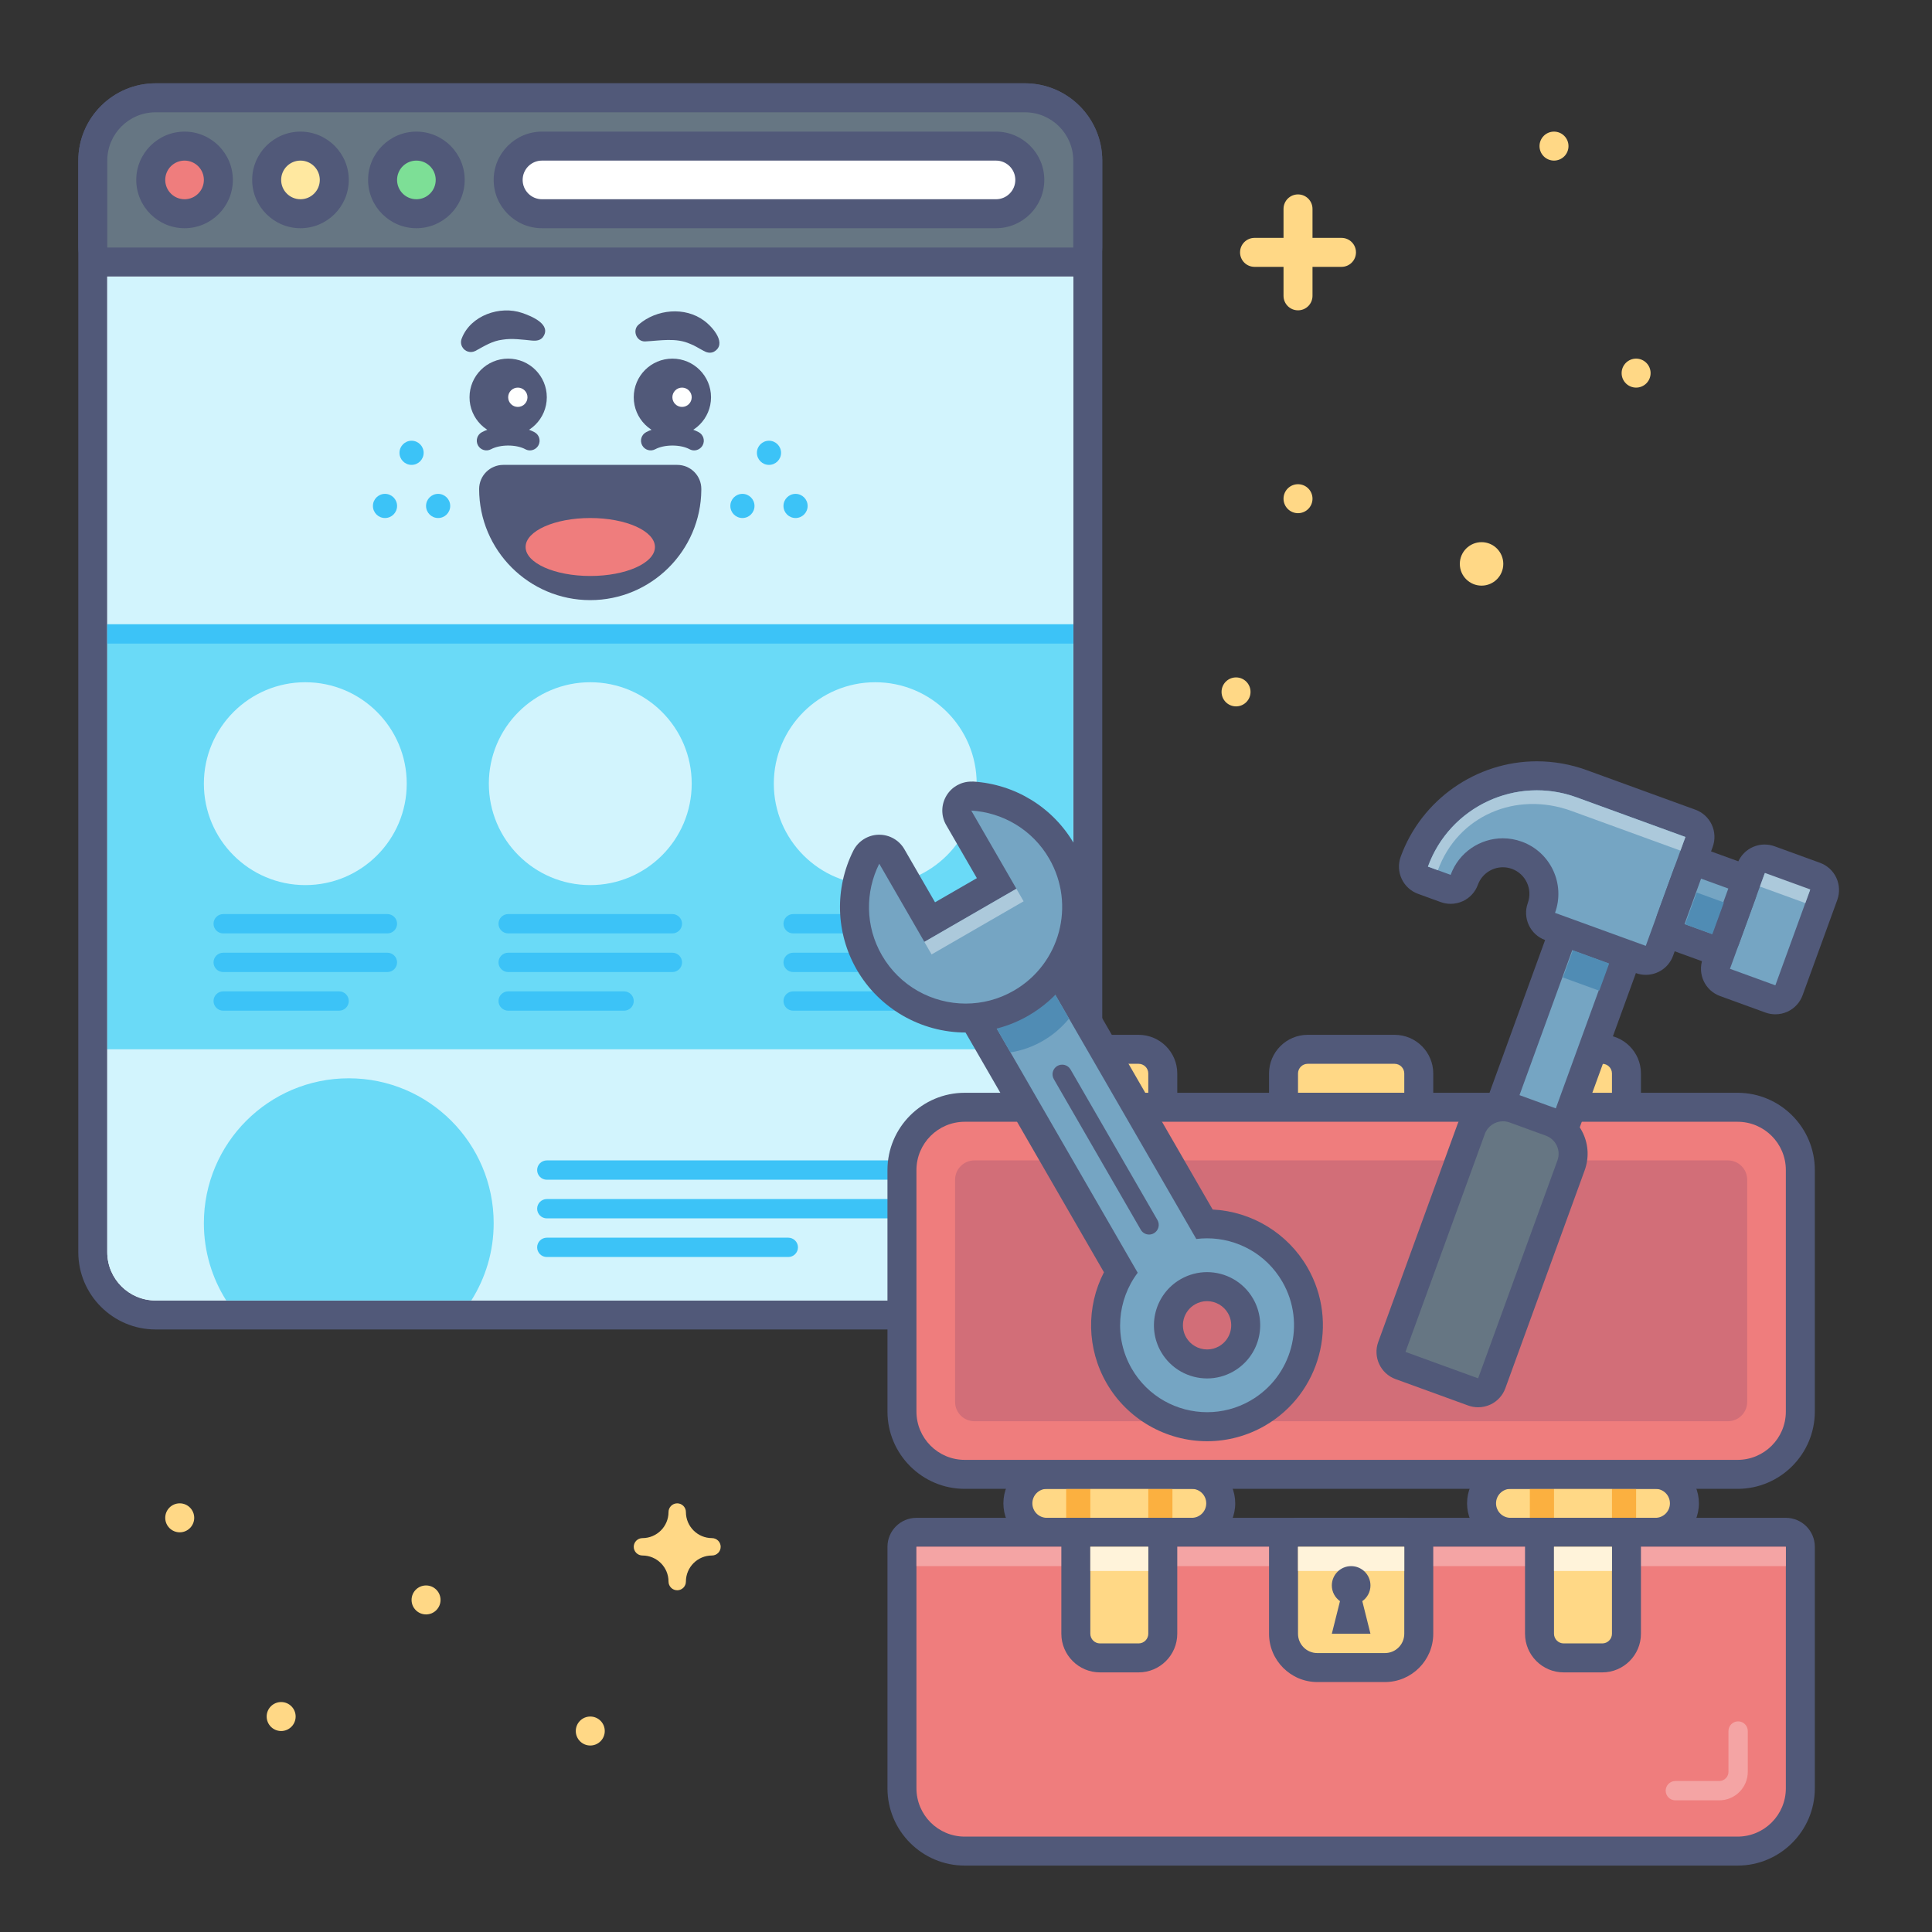 <?xml version="1.0" encoding="utf-8"?>
<!-- Generator: Adobe Illustrator 26.0.2, SVG Export Plug-In . SVG Version: 6.00 Build 0)  -->
<svg version="1.1" id="Landing_x5F_Page_x5F_Hub-Landing_x5F_Page_x5F_Tools"
	 xmlns="http://www.w3.org/2000/svg" xmlns:xlink="http://www.w3.org/1999/xlink" x="0px" y="0px" viewBox="0 0 400 400"
	 style="enable-background:new 0 0 400 400;" xml:space="preserve">
<rect x="0" y="0" width="400" height="400" fill="#333333" stroke="none"/>
<style type="text/css">
	.st0{fill:#FFFFFF;}
	.st1{fill:#515979;}
	.st2{fill:#D2F4FD;}
	.st3{fill:#667683;}
	.st4{fill:#EF7D7D;}
	.st5{fill:#FFE8A0;}
	.st6{fill:#7DDF96;}
	.st7{fill:#6ADAF7;}
	.st8{fill:#3CC3F7;}
	.st9{fill:#FFD886;}
	.st10{fill:#FBB040;}
	.st11{fill:#D26E78;}
	.st12{fill:#75A5C3;}
	.st13{fill:#508CB4;}
	.st14{fill:#ACC9DB;}
	.st15{fill:#F4A4A4;}
	.st16{fill:#FFF3DA;}
	.st17{fill:none;}
</style>
<g>
	<g>
		<g>
			<path class="st0" d="M32.21,272.25c-7.17,0-13-5.83-13-13v-226c0-7.17,5.83-13,13-13h180c7.17,0,13,5.83,13,13v226
				c0,7.17-5.83,13-13,13H32.21z"/>
		</g>
		<g>
			<path class="st1" d="M212.21,23.25c5.52,0,10,4.48,10,10v226c0,5.52-4.48,10-10,10h-180c-5.52,0-10-4.48-10-10v-226
				c0-5.52,4.48-10,10-10H212.21 M212.21,17.25h-180c-8.82,0-16,7.18-16,16v226c0,8.82,7.18,16,16,16h180c8.82,0,16-7.18,16-16v-226
				C228.21,24.42,221.03,17.25,212.21,17.25L212.21,17.25z"/>
		</g>
	</g>
	<g>
		<path class="st2" d="M212.21,269.25h-180c-5.52,0-10-4.48-10-10v-42h200v42C222.21,264.77,217.73,269.25,212.21,269.25z"/>
	</g>
	<g>
		<rect x="22.21" y="57.25" class="st2" width="200" height="72"/>
	</g>
	<g>
		<g>
			<path class="st3" d="M22.21,54.25c-1.66,0-3-1.34-3-3v-18c0-7.17,5.83-13,13-13h180c7.17,0,13,5.83,13,13v18c0,1.66-1.34,3-3,3
				H22.21z"/>
		</g>
		<g>
			<path class="st1" d="M212.21,23.25c5.52,0,10,4.48,10,10v18h-200v-18c0-5.52,4.48-10,10-10H212.21 M212.21,17.25h-180
				c-8.82,0-16,7.18-16,16v18c0,3.31,2.69,6,6,6h200c3.31,0,6-2.69,6-6v-18C228.21,24.42,221.03,17.25,212.21,17.25L212.21,17.25z"
				/>
		</g>
	</g>
	<g>
		<g>
			<path class="st0" d="M112.21,44.25c-3.86,0-7-3.14-7-7s3.14-7,7-7h94c3.86,0,7,3.14,7,7s-3.14,7-7,7H112.21z"/>
		</g>
		<g>
			<g>
				<path class="st1" d="M206.21,33.25c2.21,0,4,1.79,4,4v0c0,2.21-1.79,4-4,4h-94c-2.21,0-4-1.79-4-4s1.79-4,4-4H206.21
					 M206.21,27.25h-94c-5.51,0-10,4.49-10,10s4.49,10,10,10h94c5.51,0,10-4.49,10-10C216.21,31.73,211.72,27.25,206.21,27.25
					L206.21,27.25z"/>
			</g>
		</g>
	</g>
	<g>
		<g>
			<circle class="st4" cx="38.21" cy="37.25" r="7"/>
		</g>
		<g>
			<g>
				<path class="st1" d="M38.21,33.25c2.21,0,4,1.79,4,4c0,2.21-1.79,4-4,4s-4-1.79-4-4C34.21,35.04,36,33.25,38.21,33.25
					 M38.21,27.25c-5.51,0-10,4.49-10,10s4.49,10,10,10s10-4.49,10-10S43.72,27.25,38.21,27.25L38.21,27.25z"/>
			</g>
		</g>
	</g>
	<g>
		<g>
			<circle class="st5" cx="62.21" cy="37.25" r="7"/>
		</g>
		<g>
			<g>
				<path class="st1" d="M62.21,33.25c2.21,0,4,1.79,4,4c0,2.21-1.79,4-4,4c-2.21,0-4-1.79-4-4C58.21,35.04,60,33.25,62.21,33.25
					 M62.21,27.25c-5.51,0-10,4.49-10,10s4.49,10,10,10s10-4.49,10-10S67.72,27.25,62.21,27.25L62.21,27.25z"/>
			</g>
		</g>
	</g>
	<g>
		<g>
			<circle class="st6" cx="86.21" cy="37.25" r="7"/>
		</g>
		<g>
			<g>
				<path class="st1" d="M86.21,33.25c2.21,0,4,1.79,4,4c0,2.21-1.79,4-4,4s-4-1.79-4-4C82.21,35.04,84,33.25,86.21,33.25
					 M86.21,27.25c-5.51,0-10,4.49-10,10s4.49,10,10,10s10-4.49,10-10S91.72,27.25,86.21,27.25L86.21,27.25z"/>
			</g>
		</g>
	</g>
	<g>
		<rect x="22.21" y="129.25" class="st7" width="200" height="88"/>
	</g>
	<g>
		<path class="st8" d="M201.21,244.25h-88c-1.1,0-2-0.9-2-2l0,0c0-1.1,0.9-2,2-2h88c1.1,0,2,0.9,2,2l0,0
			C203.21,243.35,202.31,244.25,201.21,244.25z"/>
	</g>
	<g>
		<path class="st8" d="M187.21,252.25h-74c-1.1,0-2-0.9-2-2l0,0c0-1.1,0.9-2,2-2h74c1.1,0,2,0.9,2,2l0,0
			C189.21,251.35,188.31,252.25,187.21,252.25z"/>
	</g>
	<g>
		<path class="st8" d="M163.21,260.25h-50c-1.1,0-2-0.9-2-2v0c0-1.1,0.9-2,2-2h50c1.1,0,2,0.9,2,2v0
			C165.21,259.35,164.31,260.25,163.21,260.25z"/>
	</g>
	<g>
		<circle class="st2" cx="63.21" cy="162.25" r="21"/>
	</g>
	<g>
		<path class="st7" d="M72.21,223.25c-16.57,0-30,13.43-30,30c0,5.88,1.7,11.37,4.63,16h50.74c2.93-4.63,4.63-10.12,4.63-16
			C102.21,236.68,88.78,223.25,72.21,223.25z"/>
	</g>
	<g>
		<circle class="st2" cx="122.21" cy="162.25" r="21"/>
	</g>
	<g>
		<circle class="st2" cx="181.21" cy="162.25" r="21"/>
	</g>
	<g>
		<path class="st8" d="M80.21,193.25h-34c-1.1,0-2-0.9-2-2l0,0c0-1.1,0.9-2,2-2h34c1.1,0,2,0.9,2,2l0,0
			C82.21,192.35,81.31,193.25,80.21,193.25z"/>
	</g>
	<g>
		<path class="st8" d="M80.21,201.25h-34c-1.1,0-2-0.9-2-2l0,0c0-1.1,0.9-2,2-2h34c1.1,0,2,0.9,2,2l0,0
			C82.21,200.35,81.31,201.25,80.21,201.25z"/>
	</g>
	<g>
		<path class="st8" d="M70.21,209.25h-24c-1.1,0-2-0.9-2-2l0,0c0-1.1,0.9-2,2-2h24c1.1,0,2,0.9,2,2l0,0
			C72.21,208.35,71.31,209.25,70.21,209.25z"/>
	</g>
	<g>
		<path class="st8" d="M139.21,193.25h-34c-1.1,0-2-0.9-2-2l0,0c0-1.1,0.9-2,2-2h34c1.1,0,2,0.9,2,2l0,0
			C141.21,192.35,140.31,193.25,139.21,193.25z"/>
	</g>
	<g>
		<path class="st8" d="M139.21,201.25h-34c-1.1,0-2-0.9-2-2l0,0c0-1.1,0.9-2,2-2h34c1.1,0,2,0.9,2,2l0,0
			C141.21,200.35,140.31,201.25,139.21,201.25z"/>
	</g>
	<g>
		<path class="st8" d="M129.21,209.25h-24c-1.1,0-2-0.9-2-2l0,0c0-1.1,0.9-2,2-2h24c1.1,0,2,0.9,2,2l0,0
			C131.21,208.35,130.31,209.25,129.21,209.25z"/>
	</g>
	<g>
		<path class="st8" d="M198.21,193.25h-34c-1.1,0-2-0.9-2-2l0,0c0-1.1,0.9-2,2-2h34c1.1,0,2,0.9,2,2l0,0
			C200.21,192.35,199.31,193.25,198.21,193.25z"/>
	</g>
	<g>
		<path class="st8" d="M198.21,201.25h-34c-1.1,0-2-0.9-2-2l0,0c0-1.1,0.9-2,2-2h34c1.1,0,2,0.9,2,2l0,0
			C200.21,200.35,199.31,201.25,198.21,201.25z"/>
	</g>
	<g>
		<path class="st8" d="M188.21,209.25h-24c-1.1,0-2-0.9-2-2l0,0c0-1.1,0.9-2,2-2h24c1.1,0,2,0.9,2,2l0,0
			C190.21,208.35,189.31,209.25,188.21,209.25z"/>
	</g>
	<g>
		<g>
			<circle class="st1" cx="139.21" cy="82.25" r="8"/>
		</g>
		<g>
			<circle class="st0" cx="141.21" cy="82.25" r="2"/>
		</g>
	</g>
	<g>
		<g>
			<circle class="st1" cx="105.21" cy="82.25" r="8"/>
		</g>
		<g>
			<circle class="st0" cx="107.21" cy="82.25" r="2"/>
		</g>
	</g>
	<g>
		<path class="st1" d="M109.71,93.25c-0.32,0-0.64-0.08-0.94-0.24c-1.89-1.02-5.21-1.02-7.11,0c-0.98,0.52-2.19,0.16-2.71-0.82
			c-0.52-0.97-0.16-2.19,0.82-2.71c3.06-1.64,7.84-1.64,10.89,0c0.97,0.52,1.34,1.73,0.82,2.71
			C111.11,92.86,110.42,93.25,109.71,93.25z"/>
	</g>
	<g>
		<path class="st1" d="M143.71,93.25c-0.32,0-0.64-0.08-0.94-0.24c-1.89-1.02-5.21-1.02-7.11,0c-0.98,0.52-2.19,0.16-2.71-0.82
			c-0.52-0.97-0.16-2.19,0.82-2.71c3.05-1.64,7.84-1.64,10.89,0c0.97,0.52,1.34,1.73,0.82,2.71
			C145.11,92.86,144.42,93.25,143.71,93.25z"/>
	</g>
	<g>
		<path class="st1" d="M140.21,96.25L140.21,96.25h-36.01c-2.76,0-5,2.24-5,5c0,12.68,10.32,23,23,23c12.62,0,22.9-10.22,23-22.82
			c0-0.06,0-0.12,0-0.18C145.21,98.48,142.97,96.25,140.21,96.25z"/>
		<g>
			<g>
				<ellipse class="st4" cx="122.21" cy="113.25" rx="13.39" ry="6"/>
			</g>
		</g>
	</g>
	<g>
		<rect x="22.21" y="129.25" class="st8" width="200" height="4"/>
	</g>
	<g>
		<path class="st1" d="M132.24,67.19c3.68-3.18,9.58-3.76,13.56-0.78c1.82,1.34,4.84,4.86,1.96,6.44c-0.74,0.34-1.49,0.14-2.13-0.24
			c-1.05-0.54-1.86-1.11-2.74-1.41c-2.91-1.34-6.23-0.66-9.33-0.51C131.73,70.74,130.85,68.34,132.24,67.19L132.24,67.19z"/>
	</g>
	<g>
		<path class="st1" d="M110.23,70.52c-1.94-0.19-4.24-0.52-6.14-0.2c-2.14,0.25-3.69,1.26-5.66,2.33c-1,0.52-2.23,0.14-2.75-0.86
			c-0.3-0.57-0.3-1.22-0.06-1.77c1.83-4.71,7.87-6.81,12.48-5.23c1.95,0.66,6.22,2.41,4.28,5.04
			C111.83,70.51,111,70.57,110.23,70.52L110.23,70.52z"/>
	</g>
	<g>
		<circle class="st8" cx="85.21" cy="93.75" r="2.5"/>
	</g>
	<g>
		<circle class="st8" cx="90.71" cy="104.75" r="2.5"/>
	</g>
	<g>
		<circle class="st8" cx="79.71" cy="104.75" r="2.5"/>
	</g>
	<g>
		<circle class="st8" cx="159.21" cy="93.75" r="2.5"/>
	</g>
	<g>
		<circle class="st8" cx="164.71" cy="104.75" r="2.5"/>
	</g>
	<g>
		<circle class="st8" cx="153.71" cy="104.75" r="2.5"/>
	</g>
</g>
<g>
	<g>
		<g>
			<path class="st9" d="M268.74,229.25c-1.66,0-3-1.34-3-3v-4c0-2.76,2.24-5,5-5h18c2.76,0,5,2.24,5,5v4c0,1.66-1.34,3-3,3H268.74z"
				/>
		</g>
		<g>
			<path class="st1" d="M288.74,220.25c1.1,0,2,0.9,2,2v4h-22v-4c0-1.1,0.9-2,2-2H288.74 M288.74,214.25h-18c-4.41,0-8,3.59-8,8v4
				c0,3.31,2.69,6,6,6h22c3.31,0,6-2.69,6-6v-4C296.74,217.84,293.15,214.25,288.74,214.25L288.74,214.25z"/>
		</g>
	</g>
	<g>
		<g>
			<path class="st9" d="M225.74,235.25c-1.66,0-3-1.34-3-3v-10c0-2.76,2.24-5,5-5h8c2.76,0,5,2.24,5,5v10c0,1.66-1.34,3-3,3H225.74z
				"/>
		</g>
		<g>
			<path class="st1" d="M235.74,220.25c1.1,0,2,0.9,2,2v10h-12v-10c0-1.1,0.9-2,2-2H235.74 M235.74,214.25h-8c-4.41,0-8,3.59-8,8v10
				c0,3.31,2.69,6,6,6h12c3.31,0,6-2.69,6-6v-10C243.74,217.84,240.15,214.25,235.74,214.25L235.74,214.25z"/>
		</g>
	</g>
	<g>
		<g>
			<path class="st9" d="M321.74,235.25c-1.66,0-3-1.34-3-3v-10c0-2.76,2.24-5,5-5h8c2.76,0,5,2.24,5,5v10c0,1.66-1.34,3-3,3H321.74z
				"/>
		</g>
		<g>
			<path class="st1" d="M331.74,220.25c1.1,0,2,0.9,2,2v10h-12v-10c0-1.1,0.9-2,2-2H331.74 M331.74,214.25h-8c-4.41,0-8,3.59-8,8v10
				c0,3.31,2.69,6,6,6h12c3.31,0,6-2.69,6-6v-10C339.74,217.84,336.15,214.25,331.74,214.25L331.74,214.25z"/>
		</g>
	</g>
	<g>
		<g>
			<path class="st9" d="M216.74,317.25c-3.31,0-6-2.69-6-6s2.69-6,6-6h30c3.31,0,6,2.69,6,6s-2.69,6-6,6H216.74z"/>
		</g>
		<g>
			<path class="st1" d="M246.74,308.25c1.66,0,3,1.34,3,3l0,0c0,1.66-1.34,3-3,3h-30c-1.66,0-3-1.34-3-3l0,0c0-1.66,1.34-3,3-3
				H246.74 M246.74,302.25h-30c-4.96,0-9,4.04-9,9s4.04,9,9,9h30c4.96,0,9-4.04,9-9S251.7,302.25,246.74,302.25L246.74,302.25z"/>
		</g>
	</g>
	<g>
		<g>
			<path class="st9" d="M312.74,317.25c-3.31,0-6-2.69-6-6s2.69-6,6-6h30c3.31,0,6,2.69,6,6s-2.69,6-6,6H312.74z"/>
		</g>
		<g>
			<path class="st1" d="M342.74,308.25c1.66,0,3,1.34,3,3l0,0c0,1.66-1.34,3-3,3h-30c-1.66,0-3-1.34-3-3l0,0c0-1.66,1.34-3,3-3
				H342.74 M342.74,302.25h-30c-4.96,0-9,4.04-9,9s4.04,9,9,9h30c4.96,0,9-4.04,9-9S347.7,302.25,342.74,302.25L342.74,302.25z"/>
		</g>
	</g>
	<g>
		<rect x="316.74" y="308.25" class="st10" width="22" height="6"/>
	</g>
	<g>
		<rect x="321.74" y="308.25" class="st9" width="12" height="6"/>
	</g>
	<g>
		<rect x="220.74" y="308.25" class="st10" width="22" height="6"/>
	</g>
	<g>
		<rect x="225.74" y="308.25" class="st9" width="12" height="6"/>
	</g>
	<g>
		<g>
			<path class="st4" d="M199.74,305.25c-7.17,0-13-5.83-13-13v-50c0-7.17,5.83-13,13-13h160c7.17,0,13,5.83,13,13v50
				c0,7.17-5.83,13-13,13H199.74z"/>
		</g>
		<g>
			<g>
				<path class="st1" d="M359.74,232.25c5.52,0,10,4.48,10,10v50c0,5.52-4.48,10-10,10h-160c-5.52,0-10-4.48-10-10v-50
					c0-5.52,4.48-10,10-10H359.74 M359.74,226.25h-160c-8.82,0-16,7.18-16,16v50c0,8.82,7.18,16,16,16h160c8.82,0,16-7.18,16-16v-50
					C375.74,233.43,368.56,226.25,359.74,226.25L359.74,226.25z"/>
			</g>
		</g>
	</g>
	<g>
		<path class="st11" d="M357.74,294.25h-156c-2.21,0-4-1.79-4-4v-46c0-2.21,1.79-4,4-4h156c2.21,0,4,1.79,4,4v46
			C361.74,292.46,359.95,294.25,357.74,294.25z"/>
	</g>
	<g>
		<g>
			<g>
				<path class="st12" d="M319.37,240.01c-0.35,0-0.69-0.06-1.03-0.18l-7.52-2.74c-1.56-0.57-2.36-2.29-1.79-3.84l13.68-37.59
					c0.27-0.75,0.83-1.36,1.55-1.69c0.4-0.19,0.83-0.28,1.27-0.28c0.35,0,0.69,0.06,1.03,0.18l7.52,2.74
					c1.56,0.57,2.36,2.29,1.79,3.84l-13.68,37.59c-0.27,0.75-0.83,1.36-1.55,1.69C320.24,239.92,319.8,240.01,319.37,240.01z"/>
			</g>
			<g>
				<path class="st1" d="M325.53,196.69l7.52,2.74l-13.68,37.59l-7.52-2.74L325.53,196.69 M325.53,190.69
					c-2.45,0-4.75,1.51-5.64,3.95l-13.68,37.59c-0.54,1.5-0.47,3.15,0.2,4.59c0.67,1.44,1.89,2.56,3.39,3.1l7.52,2.74
					c0.68,0.25,1.37,0.36,2.05,0.36c2.45,0,4.75-1.51,5.64-3.95l13.68-37.59c0.54-1.5,0.47-3.15-0.2-4.59
					c-0.67-1.44-1.89-2.56-3.39-3.1l-7.52-2.74C326.91,190.8,326.22,190.69,325.53,190.69L325.53,190.69z"/>
			</g>
		</g>
		<g>
			
				<rect x="324.27" y="197.87" transform="matrix(0.94 0.342 -0.342 0.94 88.5 -100.16)" class="st13" width="8" height="6"/>
		</g>
		<g>
			<g>
				<path class="st12" d="M340.74,198.84c-0.34,0-0.69-0.06-1.03-0.18l-18.79-6.84c-0.75-0.27-1.36-0.83-1.69-1.55
					c-0.34-0.72-0.37-1.55-0.1-2.29c0.78-2.13,0.68-4.44-0.28-6.5c-0.96-2.06-2.66-3.62-4.8-4.39c-0.94-0.34-1.92-0.52-2.91-0.52
					c-3.56,0-6.77,2.25-7.99,5.6c-0.44,1.22-1.59,1.97-2.82,1.98c-0.34,0-0.69-0.06-1.03-0.18l-4.7-1.71
					c-0.75-0.27-1.36-0.83-1.69-1.55c-0.34-0.72-0.37-1.55-0.1-2.29c3.87-10.63,14.07-17.77,25.37-17.77c3.15,0,6.25,0.55,9.23,1.64
					l22.55,8.21c0.75,0.27,1.36,0.83,1.69,1.55c0.34,0.72,0.37,1.55,0.1,2.29l-8.21,22.55
					C343.12,198.08,341.97,198.84,340.74,198.84z"/>
			</g>
			<g>
				<path class="st1" d="M318.19,163.62c2.73,0,5.5,0.47,8.21,1.45l22.55,8.21l-8.21,22.55L321.95,189
					c2.17-5.97-0.9-12.57-6.87-14.74c-1.3-0.47-2.63-0.7-3.93-0.7c-4.7,0-9.11,2.9-10.81,7.57l-4.7-1.71l0,0
					C299.18,169.67,308.39,163.62,318.19,163.62 M318.19,157.62c-12.56,0-23.89,7.94-28.19,19.75c-1.13,3.11,0.47,6.56,3.59,7.69
					l4.7,1.71c0.66,0.24,1.36,0.36,2.05,0.36c0.87,0,1.73-0.19,2.54-0.56c1.44-0.67,2.56-1.89,3.1-3.39
					c0.79-2.17,2.87-3.62,5.17-3.62c0.64,0,1.27,0.11,1.88,0.33c2.85,1.04,4.32,4.2,3.29,7.05c-1.13,3.11,0.47,6.56,3.59,7.69
					l18.79,6.84c0.68,0.25,1.37,0.36,2.05,0.36c2.45,0,4.75-1.51,5.64-3.95l8.21-22.55c0.54-1.5,0.47-3.15-0.2-4.59
					c-0.67-1.44-1.89-2.56-3.39-3.1l-22.55-8.21C325.14,158.23,321.69,157.62,318.19,157.62L318.19,157.62z"/>
			</g>
		</g>
		<g>
			<path class="st14" d="M325.37,167.9l22.55,8.21l1.03-2.82l-22.55-8.21c-12.46-4.53-26.23,1.89-30.76,14.34v0l2.06,0.75
				C301.8,168.89,313.87,163.71,325.37,167.9z"/>
		</g>
		<g>
			<g>
				<path class="st3" d="M306.03,288.36c-0.34,0-0.69-0.06-1.03-0.18l-15.04-5.47c-0.75-0.27-1.36-0.83-1.69-1.55
					c-0.34-0.72-0.37-1.55-0.1-2.29l16.42-45.1c1-2.76,3.65-4.61,6.58-4.61c0.82,0,1.62,0.14,2.39,0.42l7.52,2.74
					c3.63,1.32,5.5,5.34,4.18,8.97l-16.42,45.11C308.4,287.61,307.25,288.36,306.03,288.36z"/>
			</g>
			<g>
				<path class="st1" d="M311.17,232.15c0.45,0,0.92,0.08,1.37,0.24l7.52,2.74c2.08,0.76,3.15,3.05,2.39,5.13l-16.42,45.11
					l-15.04-5.47l16.42-45.11C308,233.16,309.54,232.15,311.17,232.15 M311.17,226.15C311.17,226.15,311.17,226.15,311.17,226.15
					c-4.19,0-7.96,2.65-9.4,6.58l-16.42,45.11c-1.13,3.11,0.47,6.56,3.59,7.69l15.04,5.47c0.66,0.24,1.36,0.36,2.05,0.36
					c0.87,0,1.73-0.19,2.54-0.56c1.44-0.67,2.56-1.89,3.1-3.39l16.42-45.11c0.91-2.51,0.8-5.23-0.33-7.65
					c-1.13-2.42-3.13-4.26-5.64-5.17l-7.52-2.74C313.49,226.36,312.34,226.15,311.17,226.15L311.17,226.15z"/>
			</g>
		</g>
		<g>
			<g>
				<path class="st12" d="M367.57,207c-0.34,0-0.69-0.06-1.03-0.18l-9.4-3.42c-0.75-0.27-1.36-0.83-1.69-1.55
					c-0.34-0.72-0.37-1.55-0.1-2.29l7.18-19.73c0.44-1.22,1.59-1.98,2.82-1.98c0.34,0,0.69,0.06,1.03,0.18l9.4,3.42
					c0.75,0.27,1.36,0.83,1.69,1.55c0.34,0.72,0.37,1.55,0.1,2.29l-7.18,19.73C369.94,206.25,368.79,207,367.57,207z"/>
			</g>
			<g>
				<path class="st1" d="M365.35,180.85l9.4,3.42L367.57,204l-9.4-3.42L365.35,180.85 M365.35,174.85c-2.45,0-4.75,1.51-5.64,3.95
					l-7.18,19.73c-1.13,3.11,0.47,6.56,3.59,7.69l9.4,3.42c0.66,0.24,1.36,0.36,2.05,0.36c0.87,0,1.73-0.19,2.54-0.56
					c1.44-0.67,2.56-1.89,3.1-3.39l7.18-19.73c0.54-1.5,0.47-3.15-0.2-4.59c-0.67-1.44-1.89-2.56-3.39-3.1l-9.4-3.42
					C366.73,174.97,366.03,174.85,365.35,174.85L365.35,174.85z"/>
			</g>
		</g>
		<g>
			
				<rect x="368.04" y="178.97" transform="matrix(0.342 -0.94 0.94 0.342 70.273 468.3)" class="st14" width="3" height="10"/>
		</g>
		<g>
			<g>
				<path class="st12" d="M354.41,196.36c-0.35,0-0.69-0.06-1.03-0.18l-5.64-2.05c-1.56-0.57-2.36-2.29-1.79-3.84l3.42-9.4
					c0.27-0.75,0.83-1.36,1.55-1.69c0.4-0.19,0.83-0.28,1.27-0.28c0.35,0,0.69,0.06,1.03,0.18l5.64,2.05
					c1.56,0.57,2.36,2.29,1.79,3.84l-3.42,9.4c-0.27,0.75-0.83,1.36-1.55,1.69C355.28,196.27,354.85,196.36,354.41,196.36z"/>
			</g>
			<g>
				<path class="st1" d="M352.19,181.91l5.64,2.05l-3.42,9.4l-5.64-2.05L352.19,181.91 M352.19,175.91c-0.87,0-1.73,0.19-2.54,0.56
					c-1.44,0.67-2.56,1.89-3.1,3.39l-3.42,9.4c-0.54,1.5-0.47,3.15,0.2,4.59c0.67,1.44,1.89,2.56,3.39,3.1l5.64,2.05
					c0.66,0.24,1.36,0.36,2.05,0.36c0.87,0,1.73-0.19,2.54-0.56c1.44-0.67,2.56-1.89,3.1-3.39l3.42-9.4
					c1.13-3.11-0.47-6.56-3.59-7.69l-5.64-2.05C353.58,176.03,352.89,175.91,352.19,175.91L352.19,175.91z"/>
			</g>
		</g>
		<g>
			
				<rect x="349.79" y="185.55" transform="matrix(0.94 0.342 -0.342 0.94 85.934 -109.26)" class="st13" width="6" height="7"/>
		</g>
	</g>
	<g>
		<g>
			<g>
				<path class="st12" d="M249.93,295.39c-7.49,0-14.46-4.03-18.2-10.5c-3.89-6.74-3.73-14.97,0.29-21.5l-32.76-56.75
					c-0.4-0.69-0.51-1.51-0.3-2.28s0.71-1.42,1.4-1.82l12.12-7c0.47-0.27,0.99-0.4,1.5-0.4c1.04,0,2.04,0.54,2.6,1.5l32.77,56.75
					c0.19,0,0.37-0.01,0.56-0.01c7.49,0,14.46,4.02,18.2,10.5c5.79,10.03,2.34,22.9-7.69,28.69
					C257.22,294.41,253.59,295.39,249.93,295.39L249.93,295.39z M249.9,266.38c-1.39,0-2.77,0.37-3.99,1.07
					c-3.82,2.21-5.13,7.11-2.93,10.93c1.42,2.47,4.08,4,6.94,4c1.39,0,2.77-0.37,3.99-1.07c3.82-2.21,5.13-7.11,2.93-10.93
					C255.41,267.92,252.75,266.38,249.9,266.38z"/>
			</g>
			<g>
				<path class="st1" d="M213.97,198.14l33.71,58.38c0.74-0.09,1.48-0.14,2.22-0.14c6.22,0,12.27,3.23,15.6,9
					c4.97,8.61,2.02,19.62-6.59,24.59c-2.83,1.64-5.93,2.41-8.98,2.41c-6.22,0-12.27-3.23-15.61-9c-3.73-6.46-3-14.27,1.23-19.87
					l-33.71-58.38L213.97,198.14 M249.92,285.39c1.87,0,3.76-0.48,5.49-1.48c5.26-3.04,7.06-9.77,4.03-15.03
					c-2.04-3.53-5.73-5.5-9.54-5.5c-1.87,0-3.76,0.48-5.49,1.48c-5.26,3.04-7.06,9.77-4.03,15.03
					C242.42,283.41,246.12,285.39,249.92,285.39 M213.97,192.14c-1.04,0-2.08,0.27-3,0.8l-12.12,7c-2.87,1.66-3.85,5.33-2.2,8.2
					l31.91,55.27c-3.7,7.18-3.57,15.82,0.56,22.98c4.27,7.4,12.25,12,20.8,12c4.19,0,8.34-1.11,11.98-3.22
					c11.46-6.62,15.4-21.32,8.78-32.78c-4.08-7.06-11.51-11.57-19.61-11.97l-31.91-55.27c-0.8-1.38-2.11-2.38-3.64-2.8
					C215.01,192.21,214.49,192.14,213.97,192.14L213.97,192.14z M249.92,279.39c-1.79,0-3.45-0.96-4.34-2.5
					c-1.38-2.39-0.56-5.45,1.83-6.83c0.77-0.45,1.61-0.67,2.49-0.67c1.79,0,3.45,0.96,4.34,2.5c1.38,2.39,0.56,5.45-1.83,6.83
					C251.64,279.16,250.8,279.39,249.92,279.39L249.92,279.39z"/>
			</g>
		</g>
		<g>
			<path class="st13" d="M202.35,206.01l6.86,11.88c2.3-0.38,4.57-1.15,6.7-2.39c2.14-1.23,3.94-2.81,5.42-4.61l-6.86-11.88
				L202.35,206.01z"/>
		</g>
		<g>
			<g>
				<path class="st12" d="M199.93,210.79c-8.2,0-15.84-4.41-19.94-11.5c-3.87-6.71-4.11-14.86-0.64-21.8
					c0.49-0.99,1.49-1.62,2.59-1.66c0.03,0,0.06,0,0.09,0c1.07,0,2.06,0.57,2.6,1.5l7.85,13.59l13.86-8l-7.85-13.59
					c-0.55-0.96-0.54-2.14,0.05-3.08c0.55-0.89,1.52-1.42,2.55-1.42c0.06,0,0.12,0,0.18,0.01c7.75,0.46,14.69,4.75,18.56,11.45
					c3.07,5.32,3.89,11.52,2.3,17.45c-1.59,5.93-5.4,10.89-10.72,13.97C207.91,209.72,203.94,210.79,199.93,210.79
					C199.93,210.79,199.93,210.79,199.93,210.79z"/>
			</g>
			<g>
				<g>
					<path class="st1" d="M201.09,167.82c6.48,0.39,12.65,3.91,16.14,9.96c5.52,9.57,2.25,21.8-7.32,27.32
						c-3.15,1.82-6.59,2.68-9.98,2.68c-6.91,0-13.63-3.59-17.34-10c-3.49-6.04-3.46-13.15-0.55-18.96l9.35,16.19l19.05-11
						L201.09,167.82 M201.09,161.82c-2.07,0-4.01,1.07-5.1,2.85c-1.16,1.88-1.2,4.24-0.09,6.15l6.35,10.99l-8.66,5l-6.35-10.99
						c-1.07-1.86-3.06-3-5.2-3c-0.06,0-0.12,0-0.18,0c-2.21,0.07-4.2,1.34-5.19,3.31c-3.92,7.85-3.65,17.06,0.72,24.64
						c4.63,8.02,13.27,13,22.54,13c4.54,0,9.03-1.21,12.98-3.49c6.01-3.47,10.32-9.08,12.11-15.79c1.8-6.71,0.88-13.71-2.6-19.73
						c-4.38-7.58-12.22-12.42-20.98-12.95C201.33,161.83,201.21,161.82,201.09,161.82L201.09,161.82z"/>
				</g>
			</g>
		</g>
		<g>
			<rect x="190.66" y="189.31" transform="matrix(0.866 -0.5 0.5 0.866 -68.39 126.394)" class="st14" width="22" height="3"/>
		</g>
		<g>
			<line class="st12" x1="219.91" y1="222.42" x2="237.91" y2="253.6"/>
			<path class="st1" d="M237.91,255.6c-0.69,0-1.36-0.36-1.73-1l-18-31.18c-0.55-0.96-0.22-2.18,0.73-2.73
				c0.96-0.55,2.18-0.22,2.73,0.73l18,31.18c0.55,0.96,0.22,2.18-0.73,2.73C238.59,255.51,238.25,255.6,237.91,255.6z"/>
		</g>
	</g>
	<g>
		<g>
			<path class="st4" d="M199.74,383.25c-7.17,0-13-5.83-13-13v-50c0-1.66,1.34-3,3-3h180c1.66,0,3,1.34,3,3v50c0,7.17-5.83,13-13,13
				H199.74z"/>
		</g>
		<g>
			<g>
				<path class="st1" d="M369.74,320.25v50c0,5.52-4.48,10-10,10h-160c-5.52,0-10-4.48-10-10v-50H369.74 M369.74,314.25h-180
					c-3.31,0-6,2.69-6,6v50c0,8.82,7.18,16,16,16h160c8.82,0,16-7.18,16-16v-50C375.74,316.94,373.05,314.25,369.74,314.25
					L369.74,314.25z"/>
			</g>
		</g>
	</g>
	<g>
		<path class="st15" d="M355.95,372.74h-9.09c-1.1,0-2-0.9-2-2s0.9-2,2-2h9.09c1.05,0,1.91-0.86,1.91-1.91v-8.44c0-1.1,0.9-2,2-2
			s2,0.9,2,2v8.44C361.86,370.09,359.21,372.74,355.95,372.74z"/>
	</g>
	<g>
		<rect x="189.74" y="320.25" class="st15" width="180" height="4"/>
	</g>
	<g>
		<g>
			<path class="st9" d="M227.74,343.25c-2.76,0-5-2.24-5-5v-18c0-1.66,1.34-3,3-3h12c1.66,0,3,1.34,3,3v18c0,2.76-2.24,5-5,5H227.74
				z"/>
		</g>
		<g>
			<path class="st1" d="M237.74,320.25v18c0,1.1-0.9,2-2,2h-8c-1.1,0-2-0.9-2-2v-18H237.74 M237.74,314.25h-12c-3.31,0-6,2.69-6,6
				v18c0,4.41,3.59,8,8,8h8c4.41,0,8-3.59,8-8v-18C243.74,316.94,241.05,314.25,237.74,314.25L237.74,314.25z"/>
		</g>
	</g>
	<g>
		<g>
			<path class="st9" d="M323.74,343.25c-2.76,0-5-2.24-5-5v-18c0-1.66,1.34-3,3-3h12c1.66,0,3,1.34,3,3v18c0,2.76-2.24,5-5,5H323.74
				z"/>
		</g>
		<g>
			<path class="st1" d="M333.74,320.25v18c0,1.1-0.9,2-2,2h-8c-1.1,0-2-0.9-2-2v-18H333.74 M333.74,314.25h-12c-3.31,0-6,2.69-6,6
				v18c0,4.41,3.59,8,8,8h8c4.41,0,8-3.59,8-8v-18C339.74,316.94,337.05,314.25,333.74,314.25L333.74,314.25z"/>
		</g>
	</g>
	<g>
		<rect x="225.74" y="320.25" class="st16" width="12" height="5"/>
	</g>
	<g>
		<rect x="321.74" y="320.25" class="st16" width="12" height="5"/>
	</g>
	<g>
		<g>
			<path class="st9" d="M272.74,345.25c-3.86,0-7-3.14-7-7v-18c0-1.66,1.34-3,3-3h22c1.66,0,3,1.34,3,3v18c0,3.86-3.14,7-7,7H272.74
				z"/>
		</g>
		<g>
			<path class="st1" d="M290.74,320.25v18c0,2.21-1.79,4-4,4h-14c-2.21,0-4-1.79-4-4v-18H290.74 M290.74,314.25h-22
				c-3.31,0-6,2.69-6,6v18c0,5.51,4.49,10,10,10h14c5.51,0,10-4.49,10-10v-18C296.74,316.94,294.05,314.25,290.74,314.25
				L290.74,314.25z"/>
		</g>
	</g>
	<g>
		<rect x="268.74" y="320.25" class="st16" width="22" height="5"/>
	</g>
	<g>
		<path class="st1" d="M283.74,328.25c0-2.21-1.79-4-4-4s-4,1.79-4,4c0,1.34,0.67,2.53,1.69,3.25l-1.69,6.75h8l-1.69-6.75
			C283.07,330.78,283.74,329.6,283.74,328.25z"/>
	</g>
</g>
<g>
	<rect x="-0.09" y="-0.99" class="st17" width="400" height="400"/>
</g>
<g>
	<g>
		<path class="st9" d="M133.01,318.45c2.98,0,5.4-2.42,5.4-5.4c0-0.99,0.81-1.8,1.8-1.8c0.99,0,1.8,0.81,1.8,1.8
			c0,2.98,2.42,5.4,5.4,5.4c0.99,0,1.8,0.81,1.8,1.8s-0.81,1.8-1.8,1.8c-2.98,0-5.4,2.42-5.4,5.4c0,0.99-0.81,1.8-1.8,1.8
			c-0.99,0-1.8-0.81-1.8-1.8c0-2.98-2.42-5.4-5.4-5.4c-0.99,0-1.8-0.81-1.8-1.8S132.02,318.45,133.01,318.45z"/>
	</g>
</g>
<g>
	<g>
		<circle class="st9" cx="268.74" cy="103.25" r="3"/>
	</g>
</g>
<g>
	<g>
		<circle class="st9" cx="338.74" cy="77.25" r="3"/>
	</g>
</g>
<g>
	<g>
		<circle class="st9" cx="321.74" cy="30.25" r="3"/>
	</g>
</g>
<g>
	<g>
		<circle class="st9" cx="255.91" cy="143.25" r="3"/>
	</g>
</g>
<g>
	<g>
		<circle class="st9" cx="37.21" cy="314.25" r="3"/>
	</g>
</g>
<g>
	<g>
		<circle class="st9" cx="122.21" cy="358.39" r="3"/>
	</g>
</g>
<g>
	<g>
		<circle class="st9" cx="88.21" cy="331.25" r="3"/>
	</g>
</g>
<g>
	<g>
		<circle class="st9" cx="58.21" cy="355.39" r="3"/>
	</g>
</g>
<path class="st9" d="M277.74,49.25h-6v-6c0-1.66-1.34-3-3-3s-3,1.34-3,3v6h-6c-1.66,0-3,1.34-3,3s1.34,3,3,3h6v6c0,1.66,1.34,3,3,3
	s3-1.34,3-3v-6h6c1.66,0,3-1.34,3-3S279.4,49.25,277.74,49.25z"/>
<g>
	<circle class="st9" cx="306.74" cy="116.75" r="4.5"/>
</g>
</svg>

